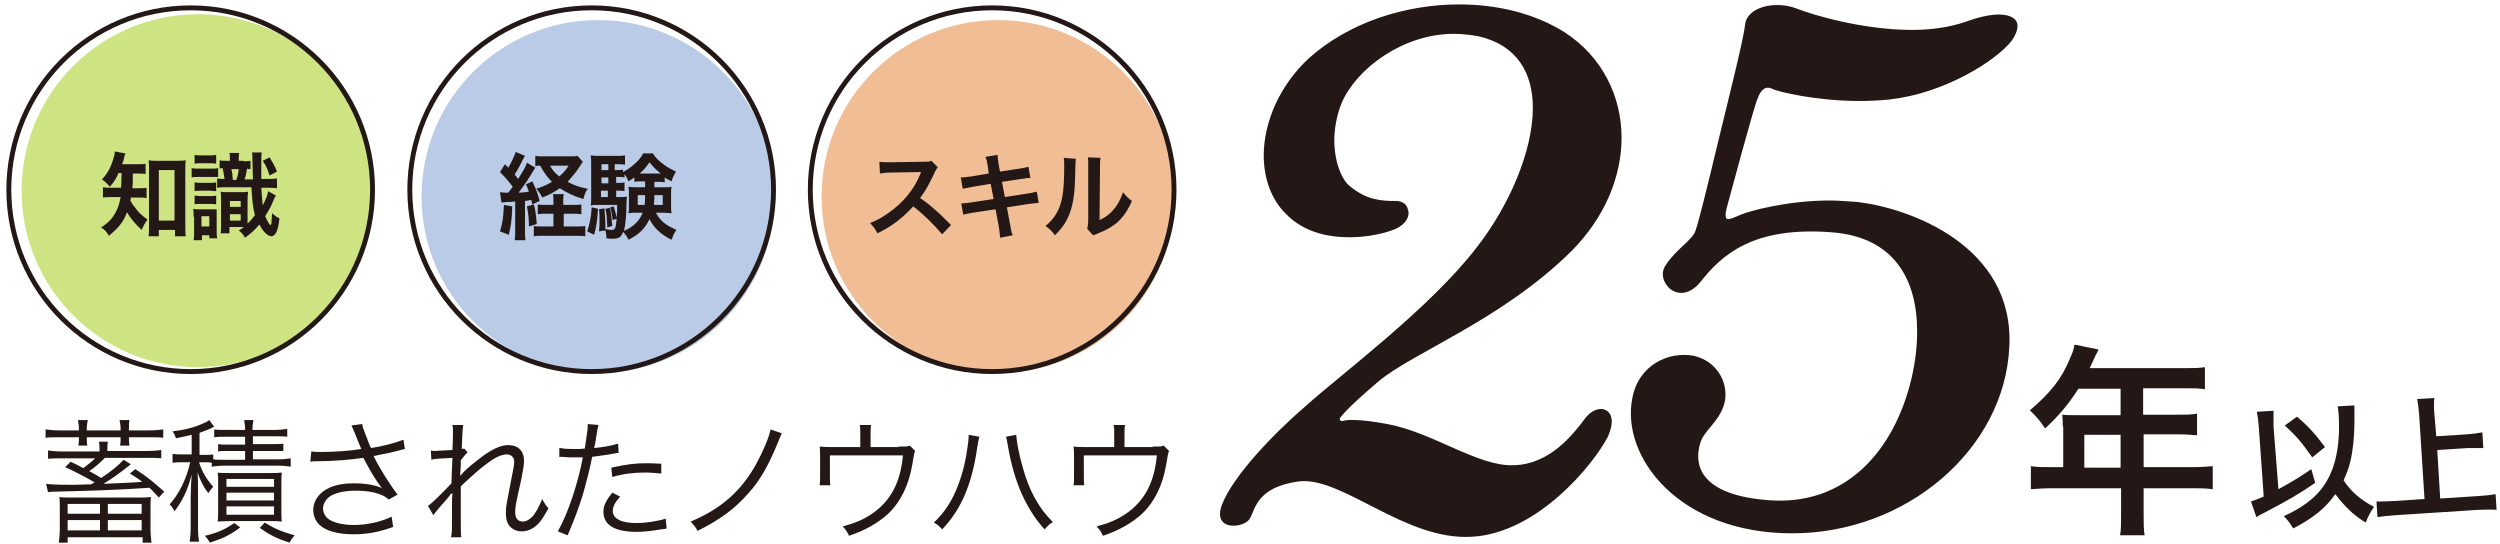 <svg version="1.1" id="_20.svg" xmlns="http://www.w3.org/2000/svg" x="0" y="0" viewBox="0 0 510 111" style="enable-background:new 0 0 510 111" xml:space="preserve"><style>.st4{fill:#231815}.st5{fill:none;stroke:#231815;stroke-miterlimit:10}</style><circle id="楕円形_4" cx="40.4" cy="38.9" r="36" style="fill:#cee483"/><circle id="楕円形_4-2" cx="122" cy="40.1" r="36" style="fill:#b9cbe7"/><circle id="楕円形_4-3" cx="203.6" cy="40.1" r="36" style="fill:#f0bd95"/><g style="enable-background:new"><path class="st4" d="M328 89.1c-2.9 5.6-14.3 19.7-27.8 20.4-13.6.8-26.3-12.3-35.2-11.3-8.9 1.2-8.9 5.9-10.1 7.7-1.3 1.9-7.7 2.5-5.6-3 2.2-5.6 9.8-13.8 17.2-20.2 7.4-6.6 25.4-20 34.8-32.3 6.4-8.2 11.4-19.4 11.4-28.4 0-7.1-3.2-12.8-11.1-14.6-1.7-.3-3.4-.5-5-.5-10.4 0-19.9 7.1-22.9 14.1-1 2.5-1.5 5.2-1.5 7.6 0 4.4 1.5 8.1 3.2 9.4 3.5 2.9 6.6 3 9.4 3 1.3 0 2.2.7 2.4 1.7.5 1.3-.3 3-2.5 4-1.9.8-5.4 1.7-9.4 1.7-4.4 0-9.4-1-13.1-4.9-2.9-2.9-4.4-7.2-4.4-11.8 0-6.7 3.2-14.3 9.3-19.9C275.2 4.6 286.6.9 297.7.9c7.9 0 15.5 1.9 21.5 5.7 7.6 4.9 11.6 13 11.6 21.5 0 7.9-3.4 16.3-10.3 23.2C306.2 65.4 288 72 281.1 77.9c-6.9 5.9-7.1 6.7-7.6 7.2s0 1 .7.7c.8-.2 3.5-.3 8.8.7 9.3 1.7 18.7 8.8 25.9 8.4 7.2-.2 11.9-6.1 14.5-9.6 1.9-2.4 4.4-2.4 5.2-.5.4 1.1.2 2.4-.6 4.3zM385.4 20.3c-2 .2-4 .3-6.1.3-8.8 0-16.7-1.9-17.8-2.5-1.5-.7-2.4.5-2.9 1.9-.7 1.3-5.6 19.7-6.4 22.6-.3 1.2-.2 1.7 0 2 .5.3 1.5-.2 2.9-.8 1.9-.8 9.6-2.9 18.2-2.9 1.9 0 3.7.2 5.6.3 10.4 1.2 32.1 8.8 31 29.6-1 20.9-21 38-44.3 38-23.2 0-35-15.7-32.6-27.6 1.3-6.9 7.6-9.6 12.6-8.6 5 1.2 7.1 5.9 6.2 9.6-1 3.9-4.4 5.7-5 8.4-.8 2.7-1.7 10.1 13.5 11.4 16.2 1.5 26.1-10.1 29.6-24.6.8-3.4 1.2-6.6 1.2-9.8 0-10.6-4.7-19.2-17.3-20.2-16.3-1.3-22.6 4.7-26.9 10.1-4.4 5.4-9.4-.2-7.1-3.4 2.2-3.4 5.6-5.2 6.1-7.1.7-2 2.2-8.1 4.7-18.5 2.2-9.1 4.9-19.7 5.4-23.4.3-3.7 6.1-5 10.4-3.4C369.6 3 380 6.1 390 6.1c3.9 0 7.7-.5 11.1-1.7 4.7-1.7 7.6-1.7 9.1-1 1.9.8 1.7 2.7.2 4.9-3.3 4.2-13.9 10.8-25 12z"/></g><path class="st4" d="M102 39.2c.3 0 .5.1 1 .1h.7c.3-.4.5-.7.9-1.2-.8-1.1-1.7-2.1-2.6-3l1-1.6.7.7c.7-1.2 1.3-2.5 1.5-3.2l1.9.8c-.2.3-.2.3-.7 1.3-.4.8-.9 1.7-1.4 2.5.3.4.4.5.7.9 1.2-1.9 1.5-2.4 1.8-3.3l1.7 1c-.2.3-.2.3-1.1 1.8-.6 1-1.7 2.5-2.3 3.3.9 0 1.5-.1 2.1-.2-.2-.6-.3-.8-.6-1.5l1.3-.6c.8 1.7 1.1 2.5 1.5 4l-1.5.7c-.1-.5-.2-.7-.2-.9-.6.1-.8.1-1.3.2v6c0 .9 0 1.4.1 2H105c.1-.6.1-1.1.1-2v-5.9c-.9.1-.9.1-1.6.1-.9.1-.9.1-1.2.1l-.3-2.1zm2.5 2.9c-.1 2.7-.2 3.7-.7 5.8l-1.8-.7c.5-1.6.7-2.9.8-5.4l1.7.3zm4.4-.4c.3 1 .4 1.7.6 4l-1.6.5c0-1.6-.1-2.5-.4-4.1l1.4-.4zm7.9.1c.8 0 1.3 0 1.8-.1v2c-.6-.1-1.1-.1-1.9-.1H115v2.6h2.3c1 0 1.6 0 2.1-.1v2.1c-.6-.1-1.2-.1-2.1-.1H111c-.9 0-1.5 0-2.1.1v-2.1c.5.1 1 .1 1.8.1h2.2v-2.6h-1.3c-.7 0-1.3 0-1.9.1v-2c.5.1 1 .1 1.9.1h1.3v-.4c0-1 0-1.5-.1-1.8h2.2c-.1.5-.1 1-.1 1.8v.4h1.9zm2.1-8.8c-.7 1-1.3 2-1.5 2.2-.5.6-1 1.2-1.6 1.9 1.3.7 2.4 1.1 4.1 1.4-.5.7-.6 1.1-.9 2.1-2-.6-3.4-1.3-4.8-2.2-1.2.8-2 1.3-3.6 1.9-.3-.7-.6-1.1-1.2-1.8 1.3-.4 2.2-.8 3.2-1.4-1-1-1.7-2-2.4-3.3-.5 0-.7 0-1 .1v-2.1c.4.1 1.1.1 2.1.1h5c.7 0 1.1 0 1.5-.1l1.1 1.2zm-6.7.8c.5.9 1 1.5 1.9 2.2.9-.8 1.3-1.3 1.9-2.2h-3.8zM122 42.6c-.2 2.5-.3 3.6-.8 5.3l-1.4-.7c.5-1.5.8-3 .9-4.9l1.3.3zm11.5-5.6v1.2h2c.8 0 1.1 0 1.5-.1-.1.4-.1.9-.1 1.4v2.6c0 .7 0 1 .1 1.4-.6 0-.9-.1-1.5-.1h-1.7c.5.9 1 1.5 1.6 2 .7.6 1.3.9 2.6 1.5-.5.6-.7 1.2-1 2-2.1-1-3.6-2.4-4.5-4.2-.9 1.9-2.2 3.2-4.3 4.2-.3-.7-.7-1.2-1.1-1.6-.4 1.1-.8 1.4-2.3 1.4-.4 0-.6 0-1.1-.1 0-.8-.1-1.3-.3-1.9.6.1.9.2 1.3.2.8 0 .9-.2 1.1-2.3l-.8.3c-.1-.8-.3-1.9-.5-2.6l.7-.2c.3 1 .4 1.4.6 2.3.1-1 .1-1.5.1-2.6H122c-.6 0-1.1 0-1.5.1.1-.5.1-1 .1-1.6v-6.6c0-1 0-1.4-.1-2 .6.1 1 .1 1.9.1h3.3c.9 0 1.3 0 1.8-.1v1.9c-.5-.1-.8-.1-1.5-.1h-.6v1.2h.4c.5 0 .9 0 1.3-.1v.5c.9-.5 1.5-.9 2.3-1.6.8-.7 1.4-1.4 1.8-2.2h2c.4.7.8 1.1 1.6 1.8 1 .8 1.6 1.2 3.1 1.9-.4.7-.7 1.2-.9 2-.7-.4-1-.5-1.4-.8v1c-.5-.1-.8-.1-1.3-.1h-.8zm-10.2 5.5c.1 1.4.2 2.4.2 3.6v.9l-1.3.2c.1-1 .1-1.3.1-2.6 0-.9 0-1.1-.1-1.9l1.1-.2zm.8-9h-1.4v1.2h1.4v-1.2zm0 2.7h-1.4v1.2h1.4v-1.2zm-1.5 2.7v1.3h1.4v-1.3h-1.4zm1.8 3.5c.3 1.1.4 2.3.5 3.7l-1 .3c-.1-2-.1-2.6-.4-3.8l.9-.2zm6.3-5.4c-.5 0-.9 0-1.3.1v-.9c-.4.3-.6.4-1.2.8-.2-.6-.4-.9-.8-1.5v.7c-.4-.1-.8-.1-1.3-.1h-.4v1.2h.4c.6 0 .9 0 1.3-.1V39c-.4-.1-.8-.1-1.3-.1h-.4v1.3h.7c.8 0 1.1 0 1.5-.1 0 .3-.1.8-.1 1.6 0 2-.2 4.1-.5 5.4 1.9-.8 3.2-2.1 3.8-3.7h-1.4c-.6 0-1 0-1.5.1.1-.4.1-.8.1-1.4v-2.6c0-.6 0-.9-.1-1.4.4 0 .7.1 1.5.1h1.9V37h-.9zm-.6 2.8v2h1.4c.1-.7.1-1.2.1-2h-1.5zm4.7-4.4c-1-.8-1.5-1.3-2.3-2.3-.7 1-1.1 1.5-2 2.3h4.3zm-1.3 4.4c0 1.1-.1 1.5-.1 2h1.8v-2h-1.7zM24.1 35.5c-.5 1.1-.9 1.7-1.7 2.6-.5-.6-.9-1-1.6-1.5 1.2-1.3 1.9-2.6 2.4-4.5.2-.5.2-.8.2-1.2l2.2.4c-.1.2-.2.4-.3 1-.1.4-.2.7-.4 1.2h2.9c.9 0 1.4 0 1.9-.1v2.1c-.6-.1-1.2-.1-1.9-.1h-.7c0 2 0 2-.1 3h1.1c.8 0 1.3 0 1.8-.1v2.1c-.5-.1-1-.1-1.9-.1h-1.3c0 .3-.1.4-.1.6.4.8.6 1 1 1.5.7 1 1.3 1.5 2.5 2.4-.5.6-.8 1.2-1.2 2.1-1.4-1.3-2.3-2.4-3-3.6-.7 1.9-1.6 3.1-3.7 4.8-.4-.8-.8-1.2-1.6-1.7 1.5-.9 2.5-2 3.2-3.5.4-.8.6-1.6.8-2.7h-1.5c-1 0-1.5 0-2.1.1v-2.1c.6.1 1 .1 2.1.1h1.6c0-.6.1-1.6.1-3h-.7zm8.3 12.7h-2.1c.1-.6.1-1.4.1-2.2V34.7c0-.8 0-1.4-.1-2 .6.1.9.1 1.8.1h4c.8 0 1.2 0 1.8-.1-.1.6-.1 1.1-.1 2v11.1c0 .9 0 1.7.1 2.4h-2.2v-1.3h-3.3v1.3zm0-3.2h3.2V34.7h-3.2V45zM44.5 36.1h-4c-.7 0-1 0-1.4.1v-1.9c.4.1.7.1 1.4.1H43c.8 0 1 0 1.5-.1v1.8zm-5 8.1c0-.6 0-1.1-.1-1.6.4.1.6.1 1.3.1h3.5V47c0 .7 0 1 .1 1.6h-1.6V48h-1.5v1h-1.7c.1-.5.1-1 .1-1.8v-3zm.2-7c.4 0 .6.1 1.3.1h1.7c.7 0 1 0 1.4-.1V39c-.4 0-.7-.1-1.4-.1H41c-.7 0-1 0-1.3.1v-1.8zm0 2.7c.4 0 .6.1 1.3.1h1.7c.7 0 1 0 1.4-.1v1.8c-.5-.1-.7-.1-1.4-.1H41c-.7 0-1 0-1.3.1v-1.8zm0-8.3c.4.1.7.1 1.3.1h1.8c.6 0 .9 0 1.3-.1v1.8c-.4-.1-.7-.1-1.3-.1H41c-.6 0-.9 0-1.3.1v-1.8zm1.4 14.6h1.6v-2.1h-1.6v2.1zm8.6-13.3c.7 0 1 0 1.4-.1v1.7c-.3 0-.4 0-.7-.1-.2.9-.2 1.3-.5 2.2h1.7c0-1.1-.1-2.1-.1-3.6 0-.9 0-1.5-.1-1.9h2c-.1.7-.1 1-.1 2.9v2.5h1.1c1 0 1.5 0 2.1-.1v2c-.7-.1-1.3-.1-2.1-.1h-1.1c.1 1.5.2 2.6.3 3.6.6-1.2 1-2.1 1.1-2.9l1.6.9c-.2.2-.3.5-.7 1.4-.5 1.2-1 2-1.5 2.8.4 1 .9 1.8 1.1 1.8.2 0 .2-.6.3-2.4.6.5.9.8 1.5 1-.1 1.3-.3 2-.5 2.6-.3.7-.7 1.1-1.1 1.1-.8 0-1.7-.9-2.5-2.4-.8 1-1.7 1.8-2.9 2.7-.4-.7-.8-1.1-1.3-1.5.6-.3.7-.4 1-.7h-2.9v1.3H45c.1-.5.1-1 .1-1.7v-5.1c0-.9 0-1.1-.1-1.7.4.1.6.1 1.2.1h3.2c.6 0 .8 0 1.2-.1 0 .4-.1.8-.1 1.7v4.8c.6-.5 1-1.1 1.5-1.7-.4-1.5-.6-3.3-.7-5.7h-5.1c-.9 0-1.3 0-1.9.1v-1.9c.5.1.7.1 1.5.1-.1-.7-.2-1.5-.4-2.2-.3 0-.4 0-.6.1v-1.7c.4.1.7.1 1.2.1h.9v-.1c0-.8 0-1.1-.1-1.5h2c-.1.5-.1.7-.1 1.6h1zm-2.8 9.3h2.2V41h-2.2v1.2zm0 2.8h2.2v-1.3h-2.2V45zm1.3-8.3c.3-.8.4-1.3.5-2.2h-1.5c.2.8.2 1 .3 2.2h.7zm6.8-4.6c.6 1 1.1 1.8 1.5 2.9l-1.5.8c-.4-1.2-.7-2-1.4-3l1.4-.7zM192.2 47.8c-1.6-1.9-3.8-4.1-5.9-5.7-2.2 2.4-4.4 4.1-7.3 5.5-.5-1-.8-1.3-1.5-2.1 1.5-.6 2.4-1.1 3.8-2.1 2.9-2 5.2-4.8 6.4-7.8l.2-.5c-.3 0-.3 0-6.3.1-.9 0-1.4.1-2.1.2l-.1-2.4c.5.1.9.1 1.7.1h.5l6.7-.1c1.1 0 1.2 0 1.7-.2l1.3 1.3c-.2.3-.4.6-.6 1-.9 2-1.8 3.7-3 5.3 1.2.8 2.2 1.6 3.5 2.8.5.4.5.4 2.8 2.7l-1.8 1.9zM201.5 33.8c-.2-.9-.2-1.3-.5-1.8l2.5-.4c0 .5.1 1 .2 1.8l.3 1.6 4-.6c.9-.2 1.3-.2 1.8-.4l.4 2.3c-.5 0-.5 0-1.8.2l-4 .6.6 3.1 4.5-.7c.8-.1 1.5-.3 2-.4l.4 2.3c-.4 0-.5 0-.9.1h-.3c-.1 0-.4.1-.8.1l-4.5.7.7 3.7c.2 1.3.2 1.3.5 2l-2.6.5c0-.6-.1-1.1-.2-2l-.7-3.8-4.7.7c-.9.2-1.3.2-1.9.4l-.4-2.3c.6 0 1.2-.1 2-.2l4.6-.7-.6-3.1-3.6.6c-.9.2-1.6.3-2.1.4l-.4-2.3c.7 0 1.3-.1 2.1-.2l3.6-.6-.2-1.6zM219.5 32.4c-.1.5-.1.5-.2 4.3-.1 3.7-.6 5.9-1.5 7.8-.6 1.3-1.4 2.3-2.6 3.5-.7-1-1-1.2-1.9-1.9.9-.8 1.4-1.3 2-2.2 1.4-2.2 1.8-4.7 1.8-10 0-1 0-1.2-.1-1.7l2.5.2zm5-.2c-.1.6-.1.9-.1 1.8l-.1 10.9c1.3-.6 2.1-1.2 2.9-2.2.9-1 1.4-2.1 1.9-3.5.7.9.9 1.1 1.8 1.8-.8 1.9-1.8 3.3-3 4.4-1.1.9-2.1 1.5-4.1 2.3-.4.2-.6.2-.8.3l-1.2-1.3c.1-.6.2-1 .2-2V33.4c0-.5 0-.9-.1-1.3l2.6.1zM16.1 87.4c0-.6-.1-1.1-.2-1.7h2c-.1.7-.2 1.1-.2 1.7v.4h6.9v-.4c0-.6-.1-1.1-.2-1.7h2c-.1.6-.1 1.1-.1 1.7v.4h3.9c1.4 0 2.3-.1 3.1-.2v1.7c-.8-.1-1.6-.1-3.1-.1h-3.9c0 .7 0 1 .1 1.7h-1.9c.1-.5.1-1 .1-1.7h-6.9c0 .7 0 1.1.1 1.7H16c.1-.6.1-1 .1-1.7h-3.8c-1.4 0-2.2 0-3 .1v-1.7c.8.1 1.6.2 3 .2h3.8v-.4zM9.4 98.7c.9.1 1.6.2 5.6.2.2 0 .2 0 3.6-.1.3-.2.6-.3.7-.4-1.7-1-4-2.2-6-3.1l1.1-1.1c1.3.6 1.7.8 2.6 1.3.9-.7 1.7-1.3 2.4-2h-6.6c-1.4 0-2.2 0-3 .1v-1.7c.7.1 1.6.2 3 .2h7.5v-.3c0-.7 0-1.1-.1-1.7H22c-.1.7-.1 1-.1 1.7v.2h8c1.4 0 2.4-.1 3-.2v1.7c-.7-.1-1.6-.1-3-.1h-8.5c-1.1 1.1-2.1 2-3.2 2.7.7.4 1.5.8 2.4 1.4 2.1-1.3 3.7-2.7 4.6-3.7l1.5.9c-2.5 2-3.8 2.9-5.6 4 2.4-.1 5.2-.2 7.9-.4-.8-.7-1.3-.9-2.5-1.7l1.1-.9c2.5 1.6 3.9 2.8 5.9 4.6l-1.1 1.2c-.9-1-1.3-1.4-1.9-2-5.8.4-11 .6-19.3.8-.5 0-.9 0-1.4.1l-.4-1.7zm2.8 5.2c0-1.1 0-1.9-.1-2.5.7.1 1.4.1 2.5.1h13.6c1.1 0 1.8 0 2.6-.1-.1.7-.1 1.3-.1 2.6v4c0 .9.1 1.8.2 2.7h-1.8v-1.1H13.8v1.1H12c.1-.9.2-1.8.2-2.6v-4.2zm1.6.9h6.6v-2h-6.6v2zm0 3.4h6.6v-2.1h-6.6v2.1zm8.2-3.4h6.9v-2H22v2zm0 3.4h6.9v-2.1H22v2.1zM43.2 94.4c-.5-.1-1-.1-1.8-.1h-.8c.7 2.1 1.5 3.4 2.9 5-.4.4-.7.8-1 1.3-1-1.3-1.5-2.3-2.2-4.2.1 1.3.1 3 .1 4.1v6.9c0 1.6.1 2.4.2 3.1h-1.9c.1-.8.2-1.7.2-3.1v-6.1c0-1.3.1-3 .2-4.5-.8 3.2-1.9 5.4-3.5 7.5-.3-.6-.5-.9-1-1.4 2-2.2 3.5-5.4 4.2-8.6h-1.3c-1.1 0-1.6 0-2.3.1v-1.8c.7.1 1.3.1 2.4.1h1.5v-4c-1.2.3-1.7.4-3.2.7-.2-.6-.3-.8-.7-1.4 2.5-.3 4.5-.8 6.4-1.7.6-.2.8-.4 1.1-.6l1 1.4c-.4.1-.6.2-.7.3-.7.3-1.4.6-2.3.9v4.5h.9c.9 0 1.4 0 1.9-.1v1c.5.1 1.3.1 2.4.1H50V92h-3.2c-1.1 0-1.7 0-2.3.1v-1.5c.6.1 1.2.1 2.3.1H50v-1.6h-4c-1.1 0-1.6 0-2.3.1v-1.6c.6.1 1.3.1 2.4.1H50c0-.9-.1-1.4-.2-2h1.9c-.1.6-.2 1.1-.2 2h4.6c1 0 1.6-.1 2.5-.2v1.6c-.7-.1-1.3-.1-2.4-.1h-4.6v1.6h3.7c1.2 0 1.9 0 2.5-.1V92H51.6v1.7h5.2c1.1 0 1.8-.1 2.5-.2v1.7c-.8-.1-1.4-.2-2.5-.2H45.7c-1 0-1.7.1-2.5.2v-.8zm5.8 13.2c-2 1.5-3.4 2.2-6.2 3.1-.3-.6-.5-.8-1-1.4 2.6-.6 4.1-1.3 6-2.6l1.2.9zm-2.1-1.3c-1.3 0-2.1.1-2.5.1.1-.5.1-1.4.1-2.5v-5c0-1.4 0-1.9-.1-2.5.6.1 1.3.1 2.4.1h8.3c1.2 0 1.7 0 2.4-.1-.1.6-.1 1.1-.1 2.5v4.9c0 1.4 0 2 .1 2.6-.8-.1-1.4-.1-2.3-.1h-8.3zm-.7-7h9.7v-1.6h-9.7v1.6zm0 2.8h9.7v-1.6h-9.7v1.6zm0 2.9h9.7v-1.7h-9.7v1.7zm7.8 1.6c2.1 1.3 3.6 1.9 6.1 2.6-.4.5-.7.8-1 1.5-2.6-.8-4.1-1.6-6.1-3l1-1.1zM63.5 92.1c.7.1 1.2.1 2.1.1 2.5 0 5.6-.2 8.1-.6-.4-.9-.8-2-1.3-3.2-.3-.7-.5-1.1-.7-1.6l2.2-.3c.1.7.1.7.8 2.5.7 1.7.7 1.9 1 2.4 2.6-.4 5.1-1.1 6.6-1.7l.3 1.9c-.6.1-.8.2-1.6.4-1.6.4-2 .5-3.7.8-.8.2-.8.2-1.1.2 1 2.1 3 5.4 4.9 7.9l-1.8 1c-.7-.6-1.1-.8-1.9-1.1-1.4-.5-2.9-.7-4.8-.7-2.3 0-4 .4-5.2 1.1-.9.6-1.5 1.6-1.5 2.5 0 .8.4 1.6 1 2.1 1 .8 3 1.3 5.3 1.3 2.7 0 5.7-.7 7.7-1.7l.3 2.1c-2.7 1-5.3 1.5-8 1.5-3.3 0-5.8-.7-7.1-2-.8-.8-1.2-1.9-1.2-3 0-1.8 1.2-3.5 3.1-4.4 1.4-.7 3.1-1 5.3-1 2.3 0 4.5.4 5.6 1-1.4-1.9-2.1-3.1-3.3-5.3-.3-.6-.3-.6-.5-.9-2.7.4-6.1.7-9.7.7-.5 0-.7 0-1.1.1l.2-2.1zM87.3 103.2c.8-.5 2.7-2.4 4.8-4.6 0-1.1.1-2.8.2-5.2-3.7.2-3.7.2-4.3.4l-.1-1.9c.4.1.6.1.8.1.1 0 1.3-.1 3.6-.2.1-2.1.1-3.3.1-3.7 0-.6 0-.8-.1-1.4h2.2c-.1.7-.2 1.5-.3 4.9.2 0 .3-.1.5-.1l.7.8c-.4.3-.7.7-1.4 1.6v.7c0 .5 0 .5-.1 1.8V97h.1c.4-.6 1.3-1.5 3.5-3.2 2.5-2 4.5-3 6.2-3 2 0 3.2 1.2 3.2 3.2 0 .9-.2 1.9-.6 4-1 4.4-1.2 5.3-1.2 6.5 0 1.3.6 1.9 1.6 1.9.7 0 1.7-.6 2.3-1.5.7-1 1.2-2.1 1.6-3.1.6 1 .7 1.3 1.3 1.9-.8 1.4-1.1 1.9-1.7 2.7-1.1 1.3-2.3 2-3.8 2-.7 0-1.4-.2-1.9-.6-.9-.6-1.3-1.6-1.3-3.1 0-1.4.1-1.7 1-6.4.5-2.5.7-3.4.7-4.1 0-.9-.6-1.5-1.5-1.5-1.1 0-2.4.6-4.1 1.9-1.6 1.2-2.4 1.9-5.3 4.6v5.9c0 3.5 0 3.7.1 4.5H92c.2-1 .2-1 .2-4.5 0-3.2 0-3.2.1-4.4H92c-.1.2-.2.3-.5.7-.4.5-.4.5-1.3 1.5-.3.3-.7.8-1.1 1.3-.4.5-.5.6-.7.9l-1.1-1.9zM114.3 91.4c.9.2 2 .2 3.4.2.5 0 .8 0 1.6-.1.5-3.4.6-3.8.6-5l2.2.2c-.2.7-.2.7-.5 2.6-.1.9-.2 1.3-.4 2.1 2.1-.2 3.6-.5 4.9-.9l.1 1.9c-.2 0-.2 0-.8.1-1.4.3-3.3.5-4.6.7-.4 2.2-1.2 5.2-1.9 7.7-.9 2.9-1.7 5-3.1 8.3l-2-.8c2-3.5 4.1-9.7 5.1-15.1H117c-1 0-1.2 0-2.3-.1h-.6v-1.8zm12.2 9.9c-.5.7-.6.7-.8 1-.4.6-.7 1.3-.7 1.9 0 1.6 1.7 2.5 4.8 2.5 2 0 4.5-.4 6-.9l.2 2c-.3.1-.3.1-1.2.2-1.8.3-3.4.5-4.9.5-4.5 0-6.8-1.4-6.8-4.1 0-1.2.4-2.1 1.8-3.9l1.6.8zm8.4-4.7c-1.3-.1-2.1-.2-3.2-.2-2.4 0-4.3.2-6.8.9l-.2-1.9c3.2-.7 4.9-.9 7.2-.9.5 0 .9 0 3 .1v2zM159.5 88.4c-.2.4-.2.4-.7 1.6-1.9 4.7-3.7 8-6.2 10.7-2.7 3.1-5.7 5.3-10.3 7.6-.4-.8-.7-1.1-1.4-1.9 6.2-2.6 10.3-6.2 13.4-11.8 1.4-2.6 2.6-5.4 2.9-7l2.3.8zM183.3 91.1c1.7 0 1.8 0 2.3-.2l1.1 1.1c-.2.4-.2.4-.6 2.8-.7 4.1-2.3 7.5-4.9 10-2.1 1.9-4.7 3.4-8 4.5-.4-.8-.5-1.1-1.3-1.9 2.6-.7 4.2-1.4 6-2.6 3.8-2.6 5.8-6.4 6.3-11.9h-14.9V97c0 .9 0 1.5.1 2h-2.2c.1-.5.1-1.3.1-2v-3.7c0-.8 0-1.6-.1-2.2.8.1 1.5.1 2.5.1h5.8v-2.8c0-.8 0-1.1-.1-1.7h2.3c-.1.5-.1 1.1-.1 1.7v2.8h5.7zM199.8 89.1c-.1.4-.2.6-.4 1.9-1.1 7.8-3.3 12.9-7.2 17-.7-.8-1-1-1.7-1.4 1.7-1.6 2.8-3.1 4-5.4 1.3-2.7 2.3-5.9 2.8-9.5.2-1.1.3-2.1.3-2.6v-.4l2.2.4zm7.5-.4c.1 1.4.6 4.1 1.3 6.5 1.3 4.9 3.4 8.6 6.2 11.3-.8.5-1 .7-1.7 1.5-1.8-2-3.2-4.1-4.6-7.1-1.3-2.9-2.3-6.4-2.9-10-.2-1-.2-1.4-.4-1.8l2.1-.4zM235.1 91.1c1.7 0 1.8 0 2.3-.2l1.1 1.1c-.2.4-.2.4-.6 2.8-.7 4.1-2.3 7.5-4.9 10-2.1 1.9-4.7 3.4-8 4.5-.4-.8-.5-1.1-1.3-1.9 2.6-.7 4.2-1.4 6-2.6 3.8-2.6 5.8-6.4 6.3-11.9h-14.9V97c0 .9 0 1.5.1 2H219c.1-.5.1-1.3.1-2v-3.7c0-.8 0-1.6-.1-2.2.8.1 1.5.1 2.5.1h5.8v-2.8c0-.8 0-1.1-.1-1.7h2.3c-.1.5-.1 1.1-.1 1.7v2.8h5.7z"/><circle class="st5" cx="38.9" cy="38.7" r="37.1"/><circle class="st5" cx="120.7" cy="38.7" r="37.1"/><circle class="st5" cx="202.4" cy="38.7" r="37.1"/><g><path class="st4" d="M420.8 87c0-.9 0-1.5-.1-2.4.9.1 1.8.1 2.9.1h9v-5.4H424c-2.1 3.3-4.2 5.7-6.8 8.1-1.2-1.8-1.7-2.3-3.1-3.7 4.2-3.6 6.4-6.3 8.1-10.4.6-1.3.9-2.2 1-3l4.9 1c-.2.5-.3.6-.6 1.2 0 .1-.5 1-1.2 2.6h19.3c1.9 0 3 0 4.2-.2v4.5c-1.3-.2-2.4-.2-4.2-.2h-8.4v5.4h6.7c1.9 0 3 0 4.3-.2v4.4c-1.2-.1-2.4-.2-4.1-.2h-6.8v6.7h9.6c1.9 0 3.2-.1 4.5-.2v4.7c-1.3-.2-2.7-.2-4.5-.2h-9.6v5.2c0 2.1 0 3.2.2 4.4h-5c.2-1.2.2-2.3.2-4.5v-5.1h-13.9c-1.8 0-3.1.1-4.5.2v-4.7c1.3.2 2.6.2 4.5.2h2.1V87zm11.8 8.4v-6.7h-7.4v6.7h7.4z"/></g><g><path class="st4" d="M460.8 87.2c-.1-1.4-.2-2.2-.4-3.2l3.4-.2V87l1 12.8c2.4-1.3 4.9-2.8 6.7-4.1l.8 2.8c-3.2 2.2-5.4 3.5-10.2 6-1 .5-1.2.6-1.8 1l-1.1-3.2c.9-.3 1.4-.5 2.6-1l-1-14.1zm19.5-4.5v3.7c0 2.4-.3 5.5-.8 7.6-.3 1.4-.8 2.6-1.4 4 1.5 2.3 3.5 4 6.2 5.4-.7 1-1.2 1.9-1.7 3.2-2.5-1.5-4.4-3.4-6.2-5.8-2 2.9-4.7 5-8.6 7-.7-1.2-1.2-1.8-1.9-2.5 4.6-2.1 7.4-4.5 9.1-7.8 1.7-3.2 2.4-7.5 2.1-12.8-.1-.9-.1-1.2-.2-1.8l3.4-.2zM468.6 85c2.3 2 3.6 3.4 5.7 6.2l-2.6 2.1c-2.3-3.2-3-4.1-5.6-6.5l2.5-1.8zM497.8 101.7l7.7-.5c1.4-.1 2.6-.2 3.6-.4l.2 3.2c-1.1-.1-2.2 0-3.6 0l-17 1.1c-1.3.1-2.5.2-3.7.4l-.2-3.2c1.1 0 2.2 0 3.7-.1l6.1-.4-1.1-17.3c-.1-1.2-.2-2-.4-3.1l3.5-.2c-.1 1-.1 1.9 0 3.1l.4 4.7 6.3-.4c1.2-.1 2.1-.2 3.1-.4l.2 3.2h-3.1l-6.3.4.6 9.9z"/></g></svg>
